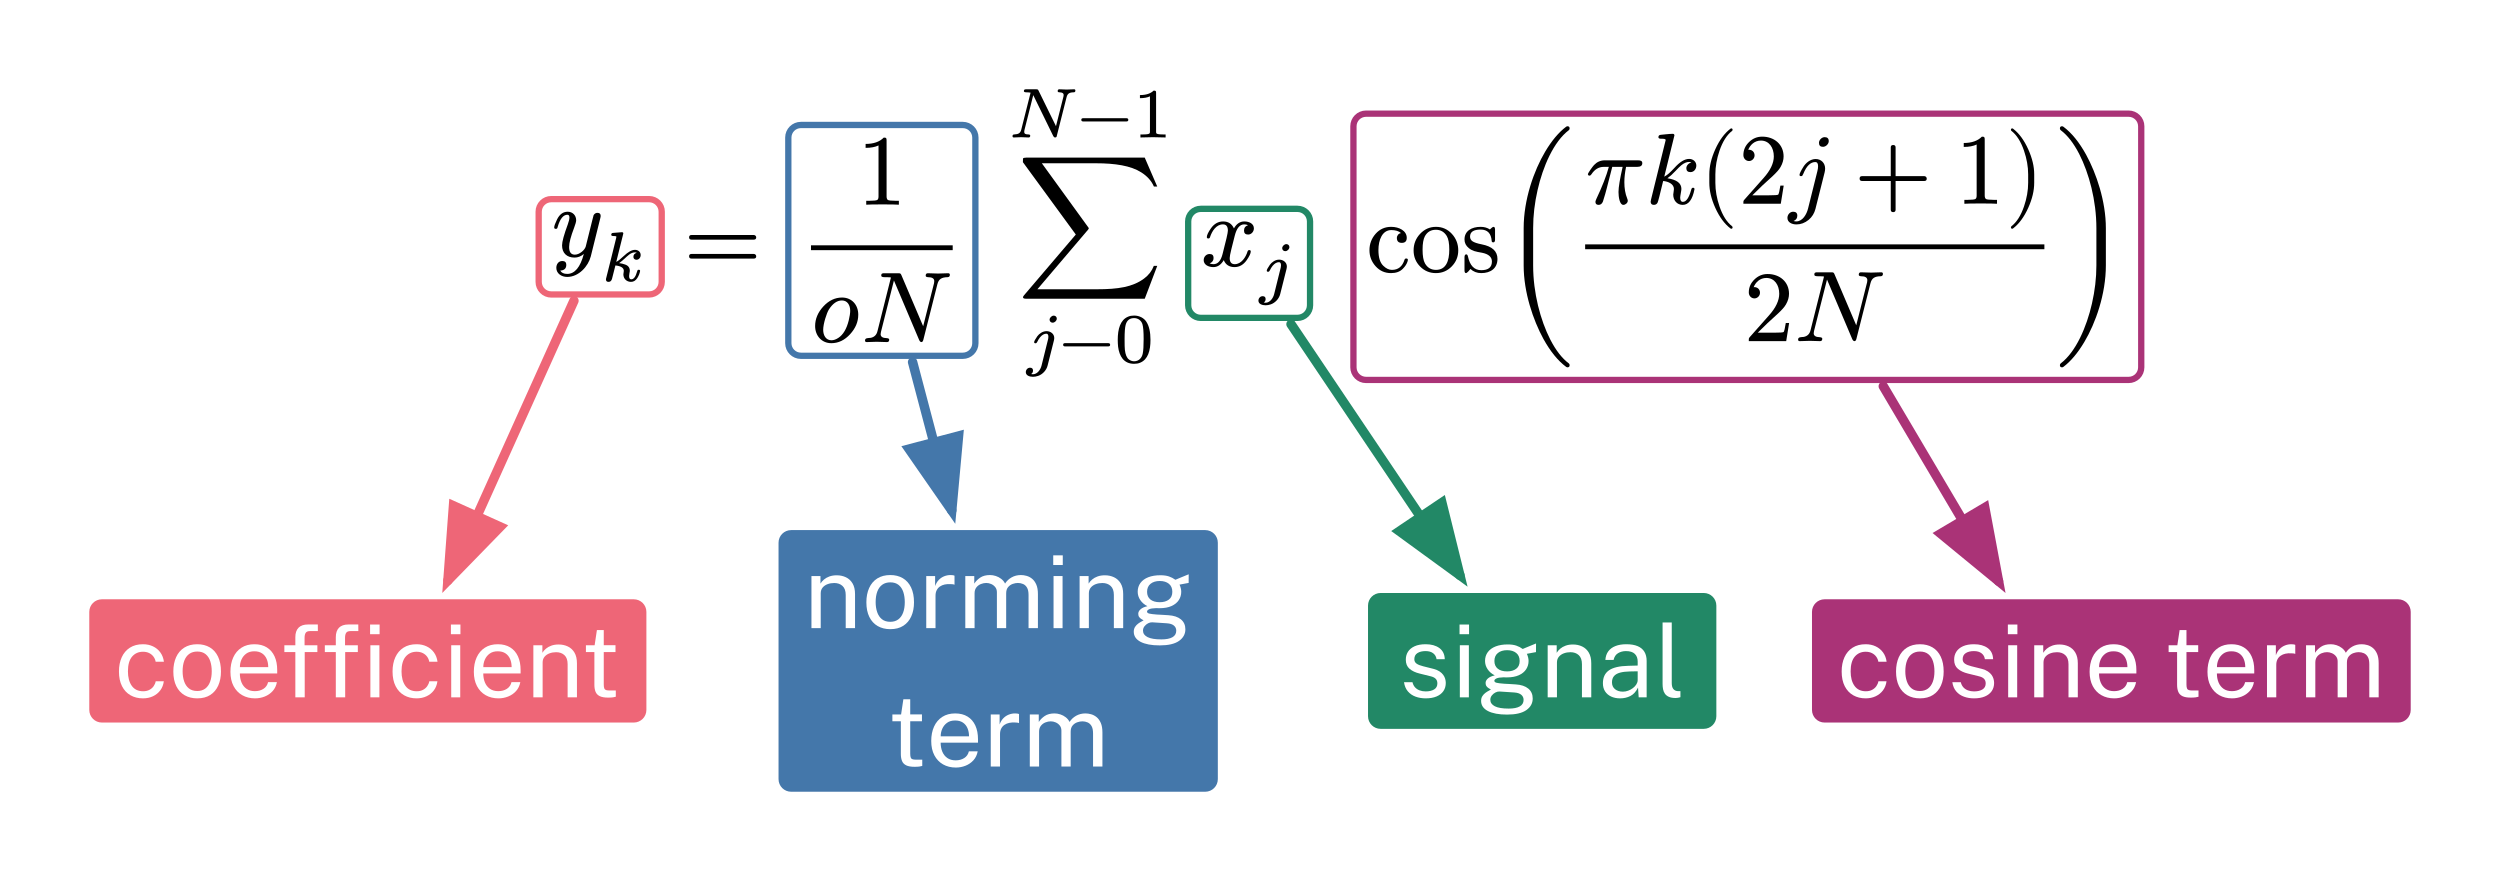<svg class="typst-doc" viewBox="0 0 396.869 139.86" width="396.869pt" height="139.86pt" xmlns="http://www.w3.org/2000/svg" xmlns:xlink="http://www.w3.org/1999/xlink" xmlns:h5="http://www.w3.org/1999/xhtml">
    <path class="typst-shape" fill="#ffffff" fill-rule="nonzero" d="M 0 0 L 0 139.86 L 396.869 139.86 L 396.869 0 Z "/>
    <g>
        <g transform="translate(14.173 14.173)">
            <g class="typst-group">
                <g>
                    <g transform="translate(0 0)">
                        <g class="typst-group">
                            <g>
                                <g transform="translate(56.937 33.574)">
                                    <path class="typst-shape" fill="none" stroke="#ee6677" stroke-width="1.5" stroke-linecap="round" stroke-linejoin="miter" stroke-miterlimit="4" d="M 20.002 0 C 20.002 0 0 44.388 0 44.388 "/>
                                </g>
                                <g transform="translate(56.036 65.003)">
                                    <path class="typst-shape" fill="#ee6677" fill-rule="nonzero" d="M 1.113 0 C 1.113 0 0 14.959 0 14.959 C 0 14.959 10.468 4.215 10.468 4.215 "/>
                                </g>
                                <g transform="translate(130.699 43.307)">
                                    <path class="typst-shape" fill="none" stroke="#4477aa" stroke-width="1.5" stroke-linecap="round" stroke-linejoin="miter" stroke-miterlimit="4" d="M 0 0 C 0 0 6.215 23.551 6.215 23.551 "/>
                                </g>
                                <g transform="translate(128.916 54.04)">
                                    <path class="typst-shape" fill="#4477aa" fill-rule="nonzero" d="M 0 2.618 C 0 2.618 8.557 14.938 8.557 14.938 C 8.557 14.938 9.921 0 9.921 0 "/>
                                </g>
                                <g transform="translate(190.774 37.29)">
                                    <path class="typst-shape" fill="none" stroke="#228866" stroke-width="1.5" stroke-linecap="round" stroke-linejoin="miter" stroke-miterlimit="4" d="M 0 0 C 0 0 26.802 39.852 26.802 39.852 "/>
                                </g>
                                <g transform="translate(206.677 64.403)">
                                    <path class="typst-shape" fill="#228866" fill-rule="nonzero" d="M 0 5.726 C 0 5.726 12.123 14.559 12.123 14.559 C 12.123 14.559 8.514 0 8.514 0 "/>
                                </g>
                                <g transform="translate(284.795 47.142)">
                                    <path class="typst-shape" fill="none" stroke="#aa3377" stroke-width="1.5" stroke-linecap="round" stroke-linejoin="miter" stroke-miterlimit="4" d="M 0 0 C 0 0 18.291 30.932 18.291 30.932 "/>
                                </g>
                                <g transform="translate(292.611 65.218)">
                                    <path class="typst-shape" fill="#aa3377" fill-rule="nonzero" d="M 0 5.223 C 0 5.223 11.59 14.744 11.59 14.744 C 11.59 14.744 8.832 0 8.832 0 "/>
                                </g>
                                <g transform="translate(71.341 17.438)">
                                    <path class="typst-shape" fill="none" stroke="#ee6677" stroke-width="1" stroke-linecap="butt" stroke-linejoin="miter" stroke-miterlimit="4" d="M 2 0 C 0.896 0 0 0.896 0 2 C 0 2 0 2 0 2 C 0 2 0 13.136 0 13.136 C 0 13.136 0 13.136 0 13.136 C 0 14.24 0.896 15.136 2 15.136 C 2 15.136 2 15.136 2 15.136 C 2 15.136 17.534 15.136 17.534 15.136 C 17.534 15.136 17.534 15.136 17.534 15.136 C 18.638 15.136 19.534 14.24 19.534 13.136 C 19.534 13.136 19.534 13.136 19.534 13.136 C 19.534 13.136 19.534 2 19.534 2 C 19.534 2 19.534 2 19.534 2 C 19.534 0.896 18.638 0 17.534 0 C 17.534 0 17.534 0 17.534 0 C 17.534 0 2 0 2 0 C 2 0 2 0 2 0 Z "/>
                                </g>
                                <g transform="translate(73.341 19.438)">
                                    <g class="typst-group">
                                        <g>
                                            <g transform="translate(0 0)">
                                                <g class="typst-group">
                                                    <g>
                                                        <g transform="translate(0 0)">
                                                            <g class="typst-group">
                                                                <g>
                                                                    <g transform="translate(0 7.072)">
                                                                        <g class="typst-text" transform="scale(1, -1)">
                                                                            <use xlink:href="#gC23758AC93CE4F3705F278B7085C1B16" x="0" fill="#000000" fill-rule="nonzero"/>
                                                                        </g>
                                                                    </g>
                                                                    <g transform="translate(7.84 11.024)">
                                                                        <g class="typst-text" transform="scale(1, -1)">
                                                                            <use xlink:href="#gBD613262CC9B5E138BAD58F82C675517" x="0" fill="#000000" fill-rule="nonzero"/>
                                                                        </g>
                                                                    </g>
                                                                </g>
                                                            </g>
                                                        </g>
                                                    </g>
                                                </g>
                                            </g>
                                        </g>
                                    </g>
                                </g>
                                <g transform="translate(94.323 23.134)">
                                    <g class="typst-group">
                                        <g>
                                            <g transform="translate(0 0)">
                                                <g class="typst-group">
                                                    <g>
                                                        <g transform="translate(0 0)">
                                                            <g class="typst-group">
                                                                <g>
                                                                    <g transform="translate(-0 5.872)">
                                                                        <g class="typst-text" transform="scale(1, -1)">
                                                                            <use xlink:href="#gD261B21B39B6D943A10AECC58DF3DDCF" x="0" fill="#000000" fill-rule="nonzero"/>
                                                                        </g>
                                                                    </g>
                                                                </g>
                                                            </g>
                                                        </g>
                                                    </g>
                                                </g>
                                            </g>
                                        </g>
                                    </g>
                                </g>
                                <g transform="translate(110.97 5.667)">
                                    <path class="typst-shape" fill="none" stroke="#4477aa" stroke-width="1" stroke-linecap="butt" stroke-linejoin="miter" stroke-miterlimit="4" d="M 2 0 C 0.896 0 0 0.896 0 2 C 0 2 0 2 0 2 C 0 2 0 34.64 0 34.64 C 0 34.64 0 34.64 0 34.64 C 0 35.744 0.896 36.64 2 36.64 C 2 36.64 2 36.64 2 36.64 C 2 36.64 27.696 36.64 27.696 36.64 C 27.696 36.64 27.696 36.64 27.696 36.64 C 28.8 36.64 29.696 35.744 29.696 34.64 C 29.696 34.64 29.696 34.64 29.696 34.64 C 29.696 34.64 29.696 2 29.696 2 C 29.696 2 29.696 2 29.696 2 C 29.696 0.896 28.8 0 27.696 0 C 27.696 0 27.696 0 27.696 0 C 27.696 0 2 0 2 0 C 2 0 2 0 2 0 Z "/>
                                </g>
                                <g transform="translate(112.97 7.667)">
                                    <g class="typst-group">
                                        <g>
                                            <g transform="translate(0 0)">
                                                <g class="typst-group">
                                                    <g>
                                                        <g transform="translate(0 0)">
                                                            <g class="typst-group">
                                                                <g>
                                                                    <g transform="translate(8.848 10.656)">
                                                                        <g class="typst-text" transform="scale(1, -1)">
                                                                            <use xlink:href="#gEAC5BA20D9AD9E47DDE4A30193E0B684" x="0" fill="#000000" fill-rule="nonzero"/>
                                                                        </g>
                                                                    </g>
                                                                    <g transform="translate(1.6 32.464)">
                                                                        <g class="typst-text" transform="scale(1, -1)">
                                                                            <use xlink:href="#g943D9C273A2B1B60E8CA187782EC4EE8" x="0" fill="#000000" fill-rule="nonzero"/>
                                                                        </g>
                                                                    </g>
                                                                    <g transform="translate(9.552 32.464)">
                                                                        <g class="typst-text" transform="scale(1, -1)">
                                                                            <use xlink:href="#g30574D8D4A5AB1865C5F134E5AB1ED3B" x="0" fill="#000000" fill-rule="nonzero"/>
                                                                        </g>
                                                                    </g>
                                                                    <g transform="translate(1.6 17.488)">
                                                                        <path class="typst-shape" fill="none" stroke="#000000" stroke-width="0.768" stroke-linecap="butt" stroke-linejoin="miter" stroke-miterlimit="4" d="M 0 0 L 22.496 0 "/>
                                                                    </g>
                                                                </g>
                                                            </g>
                                                        </g>
                                                    </g>
                                                </g>
                                            </g>
                                        </g>
                                    </g>
                                </g>
                                <g transform="translate(145.789 -0)">
                                    <g class="typst-group">
                                        <g>
                                            <g transform="translate(0 0)">
                                                <g class="typst-group">
                                                    <g>
                                                        <g transform="translate(0 0)">
                                                            <g class="typst-group">
                                                                <g>
                                                                    <g transform="translate(0 0)">
                                                                        <g class="typst-group">
                                                                            <g>
                                                                                <g transform="translate(1.524 26.05)">
                                                                                    <g class="typst-text" transform="scale(1, -1)">
                                                                                        <use xlink:href="#g709804FA918E0855E1F49B351EB903A0" x="0" fill="#000000" fill-rule="nonzero"/>
                                                                                    </g>
                                                                                </g>
                                                                                <g transform="translate(0 7.65)">
                                                                                    <g class="typst-text" transform="scale(1, -1)">
                                                                                        <use xlink:href="#g3F197A094932E7AF8DFA5C5E5FDE6A39" x="0" fill="#000000" fill-rule="nonzero"/>
                                                                                    </g>
                                                                                </g>
                                                                                <g transform="translate(11.066 7.65)">
                                                                                    <g class="typst-text" transform="scale(1, -1)">
                                                                                        <use xlink:href="#gD051573698EA519CDD334BDACFBBC17" x="0" fill="#000000" fill-rule="nonzero"/>
                                                                                    </g>
                                                                                </g>
                                                                                <g transform="translate(19.779 7.65)">
                                                                                    <g class="typst-text" transform="scale(1, -1)">
                                                                                        <use xlink:href="#g9321544E801050E1FBEFD6A6D5BD977A" x="0" fill="#000000" fill-rule="nonzero"/>
                                                                                    </g>
                                                                                </g>
                                                                                <g transform="translate(2.884 43.358)">
                                                                                    <g class="typst-text" transform="scale(1, -1)">
                                                                                        <use xlink:href="#gE5E2CB1FEFD999EA64ECDC8ECEEABC76" x="0" fill="#000000" fill-rule="nonzero"/>
                                                                                    </g>
                                                                                </g>
                                                                                <g transform="translate(8.182 43.358)">
                                                                                    <g class="typst-text" transform="scale(1, -1)">
                                                                                        <use xlink:href="#gD051573698EA519CDD334BDACFBBC17" x="0" fill="#000000" fill-rule="nonzero"/>
                                                                                    </g>
                                                                                </g>
                                                                                <g transform="translate(16.895 43.358)">
                                                                                    <g class="typst-text" transform="scale(1, -1)">
                                                                                        <use xlink:href="#gDB7CBE79F1F50CA02C2C8B6D09DB0E64" x="0" fill="#000000" fill-rule="nonzero"/>
                                                                                    </g>
                                                                                </g>
                                                                            </g>
                                                                        </g>
                                                                    </g>
                                                                </g>
                                                            </g>
                                                        </g>
                                                    </g>
                                                </g>
                                            </g>
                                        </g>
                                    </g>
                                </g>
                                <g transform="translate(174.447 18.981)">
                                    <path class="typst-shape" fill="none" stroke="#228866" stroke-width="1" stroke-linecap="butt" stroke-linejoin="miter" stroke-miterlimit="4" d="M 2 0 C 0.896 0 0 0.896 0 2 C 0 2 0 2 0 2 C 0 2 0 15.309 0 15.309 C 0 15.309 0 15.309 0 15.309 C 0 16.412 0.896 17.309 2 17.309 C 2 17.309 2 17.309 2 17.309 C 2 17.309 17.346 17.309 17.346 17.309 C 17.346 17.309 17.346 17.309 17.346 17.309 C 18.449 17.309 19.346 16.412 19.346 15.309 C 19.346 15.309 19.346 15.309 19.346 15.309 C 19.346 15.309 19.346 2 19.346 2 C 19.346 2 19.346 2 19.346 2 C 19.346 0.896 18.449 0 17.346 0 C 17.346 0 17.346 0 17.346 0 C 17.346 0 2 0 2 0 C 2 0 2 0 2 0 Z "/>
                                </g>
                                <g transform="translate(176.447 20.981)">
                                    <g class="typst-group">
                                        <g>
                                            <g transform="translate(0 0)">
                                                <g class="typst-group">
                                                    <g>
                                                        <g transform="translate(0 0)">
                                                            <g class="typst-group">
                                                                <g>
                                                                    <g transform="translate(0 7.072)">
                                                                        <g class="typst-text" transform="scale(1, -1)">
                                                                            <use xlink:href="#g474AD8271B6014024710253EC7A48B8B" x="0" fill="#000000" fill-rule="nonzero"/>
                                                                        </g>
                                                                    </g>
                                                                    <g transform="translate(9.152 11.024)">
                                                                        <g class="typst-text" transform="scale(1, -1)">
                                                                            <use xlink:href="#gE5E2CB1FEFD999EA64ECDC8ECEEABC76" x="0" fill="#000000" fill-rule="nonzero"/>
                                                                        </g>
                                                                    </g>
                                                                </g>
                                                            </g>
                                                        </g>
                                                    </g>
                                                </g>
                                            </g>
                                        </g>
                                    </g>
                                </g>
                                <g transform="translate(200.681 3.87)">
                                    <path class="typst-shape" fill="none" stroke="#aa3377" stroke-width="1" stroke-linecap="butt" stroke-linejoin="miter" stroke-miterlimit="4" d="M 2 0 C 0.896 0 0 0.896 0 2 C 0 2 0 2 0 2 C 0 2 0 40.272 0 40.272 C 0 40.272 0 40.272 0 40.272 C 0 41.376 0.896 42.272 2 42.272 C 2 42.272 2 42.272 2 42.272 C 2 42.272 123.063 42.272 123.063 42.272 C 123.063 42.272 123.063 42.272 123.063 42.272 C 124.167 42.272 125.063 41.376 125.063 40.272 C 125.063 40.272 125.063 40.272 125.063 40.272 C 125.063 40.272 125.063 2 125.063 2 C 125.063 2 125.063 2 125.063 2 C 125.063 0.896 124.167 0 123.063 0 C 123.063 0 123.063 0 123.063 0 C 123.063 0 2 0 2 0 C 2 0 2 0 2 0 Z "/>
                                </g>
                                <g transform="translate(202.681 5.87)">
                                    <g class="typst-group">
                                        <g>
                                            <g transform="translate(0 0)">
                                                <g class="typst-group">
                                                    <g>
                                                        <g transform="translate(0 0)">
                                                            <g class="typst-group">
                                                                <g>
                                                                    <g transform="translate(0 23.136)">
                                                                        <g class="typst-text" transform="scale(1, -1)">
                                                                            <use xlink:href="#g4A539B7A4E39B1C2E7337DB6C44A5120" x="0" fill="#000000" fill-rule="nonzero"/>
                                                                            <use xlink:href="#g4E12D32EDB17CDD2F9092C047619D7B6" x="7.104" fill="#000000" fill-rule="nonzero"/>
                                                                            <use xlink:href="#gB03FCA91F04161E09D8DEC32BF1E378B" x="15.104" fill="#000000" fill-rule="nonzero"/>
                                                                        </g>
                                                                    </g>
                                                                    <g transform="translate(21.408 23.136)">
                                                                        <g class="typst-text" transform="scale(1, -1)">
                                                                            <use xlink:href="#gD27ABE6CD70B6245354D22772D99322A" x="0" fill="#000000" fill-rule="nonzero"/>
                                                                        </g>
                                                                    </g>
                                                                    <g transform="translate(33.184 0.336)">
                                                                        <g class="typst-group">
                                                                            <g>
                                                                                <g transform="translate(1.6 11.968)">
                                                                                    <g class="typst-text" transform="scale(1, -1)">
                                                                                        <use xlink:href="#g212331F9B3BFEB2BA8E423F442873799" x="0" fill="#000000" fill-rule="nonzero"/>
                                                                                    </g>
                                                                                </g>
                                                                                <g transform="translate(11.12 11.968)">
                                                                                    <g class="typst-text" transform="scale(1, -1)">
                                                                                        <use xlink:href="#gDDA1D0DAD1FFC2379BB88526B98DE404" x="0" fill="#000000" fill-rule="nonzero"/>
                                                                                    </g>
                                                                                </g>
                                                                                <g transform="translate(19.696 11.968)">
                                                                                    <g class="typst-text" transform="scale(1, -1)">
                                                                                        <use xlink:href="#g115D67A9064F10E694400D3FD4A53F70" x="0" fill="#000000" fill-rule="nonzero"/>
                                                                                    </g>
                                                                                </g>
                                                                                <g transform="translate(25.92 11.968)">
                                                                                    <g class="typst-text" transform="scale(1, -1)">
                                                                                        <use xlink:href="#gAFB317DBEE5BB4040A0C207313ACF6A1" x="0" fill="#000000" fill-rule="nonzero"/>
                                                                                    </g>
                                                                                </g>
                                                                                <g transform="translate(33.92 11.968)">
                                                                                    <g class="typst-text" transform="scale(1, -1)">
                                                                                        <use xlink:href="#g2E59D9B1F9B674E8BE61DCD9567410B3" x="0" fill="#000000" fill-rule="nonzero"/>
                                                                                    </g>
                                                                                </g>
                                                                                <g transform="translate(44.276 11.968)">
                                                                                    <g class="typst-text" transform="scale(1, -1)">
                                                                                        <use xlink:href="#g398A6F7C65D98459ED270C4826D93881" x="0" fill="#000000" fill-rule="nonzero"/>
                                                                                    </g>
                                                                                </g>
                                                                                <g transform="translate(60.279 11.968)">
                                                                                    <g class="typst-text" transform="scale(1, -1)">
                                                                                        <use xlink:href="#gEAC5BA20D9AD9E47DDE4A30193E0B684" x="0" fill="#000000" fill-rule="nonzero"/>
                                                                                    </g>
                                                                                </g>
                                                                                <g transform="translate(68.279 11.968)">
                                                                                    <g class="typst-text" transform="scale(1, -1)">
                                                                                        <use xlink:href="#g40698261CD7F4302E221F73B62ED30F" x="0" fill="#000000" fill-rule="nonzero"/>
                                                                                    </g>
                                                                                </g>
                                                                                <g transform="translate(26.78 33.776)">
                                                                                    <g class="typst-text" transform="scale(1, -1)">
                                                                                        <use xlink:href="#gAFB317DBEE5BB4040A0C207313ACF6A1" x="0" fill="#000000" fill-rule="nonzero"/>
                                                                                    </g>
                                                                                </g>
                                                                                <g transform="translate(34.78 33.776)">
                                                                                    <g class="typst-text" transform="scale(1, -1)">
                                                                                        <use xlink:href="#g30574D8D4A5AB1865C5F134E5AB1ED3B" x="0" fill="#000000" fill-rule="nonzero"/>
                                                                                    </g>
                                                                                </g>
                                                                                <g transform="translate(1.6 18.8)">
                                                                                    <path class="typst-shape" fill="none" stroke="#000000" stroke-width="0.768" stroke-linecap="butt" stroke-linejoin="miter" stroke-miterlimit="4" d="M 0 0 L 72.903 0 "/>
                                                                                </g>
                                                                            </g>
                                                                        </g>
                                                                    </g>
                                                                    <g transform="translate(109.287 23.136)">
                                                                        <g class="typst-text" transform="scale(1, -1)">
                                                                            <use xlink:href="#g421B1911D645F76D3522D4A1D59D1009" x="0" fill="#000000" fill-rule="nonzero"/>
                                                                        </g>
                                                                    </g>
                                                                </g>
                                                            </g>
                                                        </g>
                                                    </g>
                                                </g>
                                            </g>
                                        </g>
                                    </g>
                                </g>
                                <g transform="translate(0 80.962)">
                                    <path class="typst-shape" fill="#ee6677" fill-rule="nonzero" d="M 2 0 C 0.896 0 0 0.896 0 2 C 0 2 0 2 0 2 C 0 2 0 17.568 0 17.568 C 0 17.568 0 17.568 0 17.568 C 0 18.672 0.896 19.568 2 19.568 C 2 19.568 2 19.568 2 19.568 C 2 19.568 86.44 19.568 86.44 19.568 C 86.44 19.568 86.44 19.568 86.44 19.568 C 87.544 19.568 88.44 18.672 88.44 17.568 C 88.44 17.568 88.44 17.568 88.44 17.568 C 88.44 17.568 88.44 2 88.44 2 C 88.44 2 88.44 2 88.44 2 C 88.44 0.896 87.544 0 86.44 0 C 86.44 0 86.44 0 86.44 0 C 86.44 0 2 0 2 0 C 2 0 2 0 2 0 Z "/>
                                </g>
                                <g transform="translate(4 84.962)">
                                    <g class="typst-group">
                                        <g>
                                            <g transform="translate(0 0)">
                                                <g class="typst-group">
                                                    <g>
                                                        <g transform="translate(0 0)">
                                                            <g class="typst-group">
                                                                <g>
                                                                    <g transform="translate(0 11.568)">
                                                                        <g class="typst-text" transform="scale(1, -1)">
                                                                            <use xlink:href="#gBD3EACF281505502BC14730BB399F825" x="0" fill="#ffffff" fill-rule="nonzero"/>
                                                                            <use xlink:href="#gEFF284F69030805614280E2933248ECA" x="8.632" fill="#ffffff" fill-rule="nonzero"/>
                                                                            <use xlink:href="#gD32B3536DD74C3795EB1D2A29C94AB96" x="17.624" fill="#ffffff" fill-rule="nonzero"/>
                                                                            <use xlink:href="#g85184D59846FDA092A5BD6B5A69E44B7" x="26.312" fill="#ffffff" fill-rule="nonzero"/>
                                                                            <use xlink:href="#g57570540ABC3E1770EE304D402393479" x="32.736" fill="#ffffff" fill-rule="nonzero"/>
                                                                            <use xlink:href="#gBD3EACF281505502BC14730BB399F825" x="43.432" fill="#ffffff" fill-rule="nonzero"/>
                                                                            <use xlink:href="#g29C799AB8EE4298D56F5645CAF8D9807" x="52.064" fill="#ffffff" fill-rule="nonzero"/>
                                                                            <use xlink:href="#gD32B3536DD74C3795EB1D2A29C94AB96" x="56.264" fill="#ffffff" fill-rule="nonzero"/>
                                                                            <use xlink:href="#g2561D2F4896470A3D3372F7453D2CCD0" x="65.272" fill="#ffffff" fill-rule="nonzero"/>
                                                                            <use xlink:href="#gEEAF9AF17C92BD990CEFD5408CA2D9A0" x="74" fill="#ffffff" fill-rule="nonzero"/>
                                                                        </g>
                                                                    </g>
                                                                </g>
                                                            </g>
                                                        </g>
                                                    </g>
                                                </g>
                                            </g>
                                        </g>
                                    </g>
                                </g>
                                <g transform="translate(109.418 69.978)">
                                    <path class="typst-shape" fill="#4477aa" fill-rule="nonzero" d="M 2 0 C 0.896 0 0 0.896 0 2 C 0 2 0 2 0 2 C 0 2 0 39.536 0 39.536 C 0 39.536 0 39.536 0 39.536 C 0 40.64 0.896 41.536 2 41.536 C 2 41.536 2 41.536 2 41.536 C 2 41.536 67.736 41.536 67.736 41.536 C 67.736 41.536 67.736 41.536 67.736 41.536 C 68.84 41.536 69.736 40.64 69.736 39.536 C 69.736 39.536 69.736 39.536 69.736 39.536 C 69.736 39.536 69.736 2 69.736 2 C 69.736 2 69.736 2 69.736 2 C 69.736 0.896 68.84 0 67.736 0 C 67.736 0 67.736 0 67.736 0 C 67.736 0 2 0 2 0 C 2 0 2 0 2 0 Z "/>
                                </g>
                                <g transform="translate(113.418 73.978)">
                                    <g class="typst-group">
                                        <g>
                                            <g transform="translate(0 0)">
                                                <g class="typst-group">
                                                    <g>
                                                        <g transform="translate(0 0)">
                                                            <g class="typst-group">
                                                                <g>
                                                                    <g transform="translate(0 11.568)">
                                                                        <g class="typst-text" transform="scale(1, -1)">
                                                                            <use xlink:href="#g2561D2F4896470A3D3372F7453D2CCD0" x="0" fill="#ffffff" fill-rule="nonzero"/>
                                                                            <use xlink:href="#gEFF284F69030805614280E2933248ECA" x="9.232" fill="#ffffff" fill-rule="nonzero"/>
                                                                            <use xlink:href="#g45749F146B0A3EF03F855B0FAB6B1BF0" x="18.224" fill="#ffffff" fill-rule="nonzero"/>
                                                                            <use xlink:href="#gB959EFD253287D9AB52912512487E08F" x="24.424" fill="#ffffff" fill-rule="nonzero"/>
                                                                            <use xlink:href="#g29C799AB8EE4298D56F5645CAF8D9807" x="38.264" fill="#ffffff" fill-rule="nonzero"/>
                                                                            <use xlink:href="#g2561D2F4896470A3D3372F7453D2CCD0" x="42.568" fill="#ffffff" fill-rule="nonzero"/>
                                                                            <use xlink:href="#gF0FFA2D6CEB4036EEB1138BC1057A50D" x="51.8" fill="#ffffff" fill-rule="nonzero"/>
                                                                        </g>
                                                                    </g>
                                                                    <g transform="translate(13.232 33.536)">
                                                                        <g class="typst-text" transform="scale(1, -1)">
                                                                            <use xlink:href="#gEEAF9AF17C92BD990CEFD5408CA2D9A0" x="0" fill="#ffffff" fill-rule="nonzero"/>
                                                                            <use xlink:href="#gD32B3536DD74C3795EB1D2A29C94AB96" x="6.224" fill="#ffffff" fill-rule="nonzero"/>
                                                                            <use xlink:href="#g45749F146B0A3EF03F855B0FAB6B1BF0" x="15.232" fill="#ffffff" fill-rule="nonzero"/>
                                                                            <use xlink:href="#gB959EFD253287D9AB52912512487E08F" x="21.432" fill="#ffffff" fill-rule="nonzero"/>
                                                                        </g>
                                                                    </g>
                                                                </g>
                                                            </g>
                                                        </g>
                                                    </g>
                                                </g>
                                            </g>
                                        </g>
                                    </g>
                                </g>
                                <g transform="translate(202.997 79.962)">
                                    <path class="typst-shape" fill="#228866" fill-rule="nonzero" d="M 2 0 C 0.896 0 0 0.896 0 2 C 0 2 0 2 0 2 C 0 2 0 19.568 0 19.568 C 0 19.568 0 19.568 0 19.568 C 0 20.672 0.896 21.568 2 21.568 C 2 21.568 2 21.568 2 21.568 C 2 21.568 53.296 21.568 53.296 21.568 C 53.296 21.568 53.296 21.568 53.296 21.568 C 54.4 21.568 55.296 20.672 55.296 19.568 C 55.296 19.568 55.296 19.568 55.296 19.568 C 55.296 19.568 55.296 2 55.296 2 C 55.296 2 55.296 2 55.296 2 C 55.296 0.896 54.4 0 53.296 0 C 53.296 0 53.296 0 53.296 0 C 53.296 0 2 0 2 0 C 2 0 2 0 2 0 Z "/>
                                </g>
                                <g transform="translate(207.997 84.962)">
                                    <g class="typst-group">
                                        <g>
                                            <g transform="translate(0 0)">
                                                <g class="typst-group">
                                                    <g>
                                                        <g transform="translate(0 0)">
                                                            <g class="typst-group">
                                                                <g>
                                                                    <g transform="translate(0 11.568)">
                                                                        <g class="typst-text" transform="scale(1, -1)">
                                                                            <use xlink:href="#g13C63F01AA40C0D4F1E31E52DAA02446" x="0" fill="#ffffff" fill-rule="nonzero"/>
                                                                            <use xlink:href="#g29C799AB8EE4298D56F5645CAF8D9807" x="8.184" fill="#ffffff" fill-rule="nonzero"/>
                                                                            <use xlink:href="#gF0FFA2D6CEB4036EEB1138BC1057A50D" x="12.36" fill="#ffffff" fill-rule="nonzero"/>
                                                                            <use xlink:href="#g2561D2F4896470A3D3372F7453D2CCD0" x="22.296" fill="#ffffff" fill-rule="nonzero"/>
                                                                            <use xlink:href="#g1500836613BE0095DFC720A61D766D51" x="31.504" fill="#ffffff" fill-rule="nonzero"/>
                                                                            <use xlink:href="#g22103B2DA50C061AE6F1A980F82EB000" x="40.536" fill="#ffffff" fill-rule="nonzero"/>
                                                                        </g>
                                                                    </g>
                                                                </g>
                                                            </g>
                                                        </g>
                                                    </g>
                                                </g>
                                            </g>
                                        </g>
                                    </g>
                                </g>
                                <g transform="translate(273.475 80.962)">
                                    <path class="typst-shape" fill="#aa3377" fill-rule="nonzero" d="M 2 0 C 0.896 0 0 0.896 0 2 C 0 2 0 2 0 2 C 0 2 0 17.568 0 17.568 C 0 17.568 0 17.568 0 17.568 C 0 18.672 0.896 19.568 2 19.568 C 2 19.568 2 19.568 2 19.568 C 2 19.568 93.048 19.568 93.048 19.568 C 93.048 19.568 93.048 19.568 93.048 19.568 C 94.152 19.568 95.048 18.672 95.048 17.568 C 95.048 17.568 95.048 17.568 95.048 17.568 C 95.048 17.568 95.048 2 95.048 2 C 95.048 2 95.048 2 95.048 2 C 95.048 0.896 94.152 0 93.048 0 C 93.048 0 93.048 0 93.048 0 C 93.048 0 2 0 2 0 C 2 0 2 0 2 0 Z "/>
                                </g>
                                <g transform="translate(277.475 84.962)">
                                    <g class="typst-group">
                                        <g>
                                            <g transform="translate(0 0)">
                                                <g class="typst-group">
                                                    <g>
                                                        <g transform="translate(0 0)">
                                                            <g class="typst-group">
                                                                <g>
                                                                    <g transform="translate(0 11.568)">
                                                                        <g class="typst-text" transform="scale(1, -1)">
                                                                            <use xlink:href="#gBD3EACF281505502BC14730BB399F825" x="0" fill="#ffffff" fill-rule="nonzero"/>
                                                                            <use xlink:href="#gEFF284F69030805614280E2933248ECA" x="8.632" fill="#ffffff" fill-rule="nonzero"/>
                                                                            <use xlink:href="#g13C63F01AA40C0D4F1E31E52DAA02446" x="17.568" fill="#ffffff" fill-rule="nonzero"/>
                                                                            <use xlink:href="#g29C799AB8EE4298D56F5645CAF8D9807" x="25.752" fill="#ffffff" fill-rule="nonzero"/>
                                                                            <use xlink:href="#g2561D2F4896470A3D3372F7453D2CCD0" x="30.056" fill="#ffffff" fill-rule="nonzero"/>
                                                                            <use xlink:href="#gD32B3536DD74C3795EB1D2A29C94AB96" x="39.288" fill="#ffffff" fill-rule="nonzero"/>
                                                                            <use xlink:href="#gEEAF9AF17C92BD990CEFD5408CA2D9A0" x="51.776" fill="#ffffff" fill-rule="nonzero"/>
                                                                            <use xlink:href="#gD32B3536DD74C3795EB1D2A29C94AB96" x="58" fill="#ffffff" fill-rule="nonzero"/>
                                                                            <use xlink:href="#g45749F146B0A3EF03F855B0FAB6B1BF0" x="67.008" fill="#ffffff" fill-rule="nonzero"/>
                                                                            <use xlink:href="#gB959EFD253287D9AB52912512487E08F" x="73.208" fill="#ffffff" fill-rule="nonzero"/>
                                                                        </g>
                                                                    </g>
                                                                </g>
                                                            </g>
                                                        </g>
                                                    </g>
                                                </g>
                                            </g>
                                        </g>
                                    </g>
                                </g>
                            </g>
                        </g>
                    </g>
                </g>
            </g>
        </g>
    </g>
    <defs id="glyph">
        <symbol id="gC23758AC93CE4F3705F278B7085C1B16" overflow="visible">
            <path d="M 2.608 7.072 C 1.888 7.072 1.328 6.672 0.928 5.872 C 0.624 5.248 0.464 4.816 0.464 4.576 C 0.464 4.432 0.544 4.352 0.72 4.352 C 0.944 4.352 0.96 4.448 1.024 4.688 C 1.392 5.952 1.904 6.592 2.56 6.592 C 2.768 6.592 2.88 6.448 2.88 6.16 C 2.88 5.904 2.8 5.536 2.624 5.072 C 2.016 3.424 1.712 2.32 1.712 1.728 C 1.712 0.512 2.464 -0.208 3.696 -0.208 C 4.224 -0.208 4.72 -0.016 5.168 0.368 C 4.608 -1.744 3.728 -2.8 2.528 -2.8 C 1.984 -2.8 1.616 -2.624 1.424 -2.272 C 2.064 -2.24 2.384 -1.936 2.384 -1.36 C 2.384 -0.96 2.176 -0.752 1.744 -0.752 C 1.152 -0.752 0.8 -1.248 0.8 -1.84 C 0.8 -2.72 1.6 -3.28 2.528 -3.28 C 4.368 -3.28 5.872 -1.584 6.272 -0.016 L 7.776 6.032 C 7.824 6.208 7.84 6.336 7.84 6.416 C 7.84 6.736 7.664 6.896 7.328 6.896 C 7.072 6.896 6.864 6.768 6.72 6.528 C 6.624 6.192 6.544 5.904 6.496 5.664 L 5.472 1.552 C 5.312 0.976 4.464 0.256 3.744 0.256 C 3.136 0.256 2.832 0.656 2.832 1.472 C 2.832 2.144 3.104 3.168 3.632 4.544 C 3.84 5.104 3.952 5.488 3.952 5.712 C 3.952 6.496 3.392 7.072 2.608 7.072 Z "/>
        </symbol>
        <symbol id="gBD613262CC9B5E138BAD58F82C675517" overflow="visible">
            <path d="M 6.35 4.155 C 6.35 4.648 5.947 4.973 5.454 4.973 C 4.95 4.973 4.357 4.648 3.662 3.987 C 3.158 3.506 2.755 3.192 2.475 3.058 L 3.55 7.381 C 3.562 7.403 3.573 7.47 3.595 7.571 C 3.595 7.706 3.517 7.773 3.371 7.773 L 1.96 7.661 C 1.77 7.65 1.68 7.549 1.68 7.358 C 1.68 7.235 1.792 7.168 2.005 7.168 C 2.195 7.168 2.498 7.168 2.498 7.045 C 2.498 7 2.486 6.922 2.453 6.81 C 1.915 4.67 1.4 2.509 0.851 0.381 C 0.84 0.336 0.84 0.302 0.84 0.291 C 0.84 0.022 0.974 -0.112 1.254 -0.112 C 1.534 -0.112 1.714 0.056 1.803 0.381 C 1.982 1.064 2.24 2.083 2.341 2.498 C 3.226 2.397 3.674 2.117 3.674 1.635 C 3.674 1.534 3.606 1.176 3.606 1.075 C 3.606 0.381 4.133 -0.112 4.816 -0.112 C 5.219 -0.112 5.555 0.09 5.813 0.493 C 6.048 0.862 6.194 1.232 6.261 1.624 C 6.261 1.747 6.182 1.814 6.037 1.814 C 5.97 1.814 5.925 1.803 5.891 1.781 C 5.835 1.68 5.79 1.59 5.779 1.512 C 5.555 0.694 5.242 0.291 4.85 0.291 C 4.626 0.291 4.514 0.47 4.514 0.818 C 4.514 0.952 4.536 1.109 4.57 1.299 C 4.603 1.422 4.626 1.534 4.626 1.658 C 4.626 2.139 4.379 2.475 3.875 2.643 C 3.562 2.755 3.248 2.834 2.934 2.867 C 3.147 3.013 3.416 3.237 3.741 3.528 C 4.267 3.998 4.76 4.57 5.443 4.57 C 5.566 4.57 5.656 4.547 5.723 4.502 C 5.376 4.413 5.197 4.2 5.197 3.853 C 5.197 3.584 5.41 3.394 5.678 3.394 C 6.082 3.394 6.35 3.752 6.35 4.155 Z "/>
        </symbol>
        <symbol id="gD261B21B39B6D943A10AECC58DF3DDCF" overflow="visible">
            <path d="M 11.168 5.872 L 1.28 5.872 C 1.024 5.872 0.896 5.744 0.896 5.504 C 0.896 5.264 1.024 5.136 1.28 5.136 L 11.168 5.136 C 11.424 5.136 11.552 5.264 11.552 5.504 C 11.552 5.696 11.376 5.872 11.168 5.872 Z M 11.168 2.864 L 1.28 2.864 C 1.024 2.864 0.896 2.736 0.896 2.496 C 0.896 2.256 1.024 2.128 1.28 2.128 L 11.168 2.128 C 11.424 2.128 11.552 2.256 11.552 2.496 C 11.552 2.704 11.376 2.864 11.168 2.864 Z "/>
        </symbol>
        <symbol id="gEAC5BA20D9AD9E47DDE4A30193E0B684" overflow="visible">
            <path d="M 4.304 10.656 C 3.648 9.984 2.688 9.648 1.424 9.648 L 1.424 9.024 C 2.256 9.024 2.944 9.152 3.472 9.408 L 3.472 1.312 C 3.472 1.024 3.408 0.832 3.264 0.752 C 3.12 0.672 2.72 0.624 2.08 0.624 L 1.52 0.624 L 1.52 0 C 1.92 0.032 2.784 0.048 4.112 0.048 C 5.44 0.048 6.304 0.032 6.704 0 L 6.704 0.624 L 6.144 0.624 C 5.488 0.624 5.088 0.672 4.96 0.752 C 4.832 0.832 4.752 1.024 4.752 1.312 L 4.752 10.176 C 4.752 10.56 4.72 10.656 4.304 10.656 Z "/>
        </symbol>
        <symbol id="g943D9C273A2B1B60E8CA187782EC4EE8" overflow="visible">
            <path d="M 4.928 7.072 C 3.824 7.072 2.816 6.592 1.952 5.648 C 1.088 4.704 0.656 3.664 0.656 2.544 C 0.656 1.008 1.696 -0.176 3.232 -0.176 C 4.352 -0.176 5.344 0.304 6.208 1.248 C 7.072 2.192 7.504 3.216 7.504 4.352 C 7.504 5.904 6.48 7.072 4.928 7.072 Z M 6.224 4.96 C 6.224 4.592 6.144 4.08 5.984 3.408 C 5.648 2.08 5.104 1.168 4.352 0.672 C 3.968 0.416 3.6 0.288 3.248 0.288 C 2.384 0.288 1.936 1.04 1.936 1.952 C 1.936 2.88 2.48 4.608 2.848 5.184 C 3.456 6.128 4.144 6.608 4.912 6.608 C 5.776 6.608 6.224 5.872 6.224 4.96 Z "/>
        </symbol>
        <symbol id="g30574D8D4A5AB1865C5F134E5AB1ED3B" overflow="visible">
            <path d="M 13.824 10.928 C 13.52 10.928 12.528 10.88 12.224 10.88 C 11.92 10.88 10.912 10.928 10.608 10.928 C 10.368 10.928 10.256 10.8 10.256 10.544 C 10.256 10.4 10.368 10.32 10.608 10.304 C 11.28 10.304 11.616 10.096 11.616 9.68 C 11.616 9.584 11.6 9.472 11.584 9.36 L 9.856 2.512 L 6.416 10.592 C 6.288 10.896 6.256 10.928 5.856 10.928 L 3.728 10.928 C 3.344 10.928 3.2 10.896 3.2 10.544 C 3.2 10.384 3.376 10.304 3.712 10.304 C 4.384 10.304 4.72 10.288 4.736 10.24 L 2.608 1.76 C 2.464 1.136 2.096 0.784 1.52 0.672 C 1.104 0.624 0.624 0.688 0.624 0.24 C 0.624 0.08 0.72 0 0.896 0 C 1.184 0 2.176 0.048 2.48 0.048 C 2.784 0.048 3.808 0 4.112 0 C 4.352 0 4.464 0.128 4.464 0.384 C 4.464 0.528 4.336 0.608 4.08 0.624 C 3.424 0.64 3.104 0.848 3.104 1.248 C 3.104 1.328 3.12 1.44 3.152 1.6 L 5.216 9.776 L 9.216 0.336 C 9.312 0.112 9.44 0 9.584 0 C 9.728 0 9.824 0.128 9.888 0.384 L 12.112 9.184 C 12.32 10 12.768 10.288 13.76 10.304 C 13.984 10.32 14.096 10.448 14.096 10.704 C 14.048 10.848 14.032 10.928 13.824 10.928 Z "/>
        </symbol>
        <symbol id="g709804FA918E0855E1F49B351EB903A0" overflow="visible">
            <path d="M 20.24 -7.2 L 22.224 -1.984 L 21.68 -1.984 C 21.376 -2.784 20.864 -3.456 20.128 -4 C 18.32 -5.344 16 -5.696 12.656 -5.696 L 3.2 -5.696 L 11.2 3.712 C 11.312 3.824 11.36 3.936 11.36 4.016 L 3.904 14.304 L 12.496 14.304 C 15.52 14.304 18.032 13.92 19.68 12.864 C 20.64 12.256 21.312 11.504 21.696 10.608 L 22.224 10.608 L 20.24 15.2 L 1.408 15.2 C 1.12 15.2 0.96 15.152 0.912 15.056 C 0.896 15.008 0.896 14.816 0.896 14.48 L 9.296 2.992 L 1.088 -6.64 C 0.976 -6.768 0.912 -6.88 0.912 -6.96 C 0.912 -7.12 1.072 -7.2 1.408 -7.2 Z "/>
        </symbol>
        <symbol id="g3F197A094932E7AF8DFA5C5E5FDE6A39" overflow="visible">
            <path d="M 8.21 7.65 C 8.03 7.65 7.941 7.549 7.941 7.358 C 7.941 7.235 8.042 7.168 8.232 7.168 C 8.669 7.157 8.893 7.022 8.893 6.754 C 8.893 6.698 8.882 6.619 8.859 6.496 L 7.672 1.792 L 4.906 7.437 C 4.816 7.627 4.76 7.65 4.491 7.65 L 2.968 7.65 C 2.71 7.65 2.576 7.616 2.576 7.358 C 2.576 7.235 2.71 7.168 2.979 7.168 C 3.248 7.168 3.461 7.146 3.64 7.112 L 2.162 1.243 C 2.016 0.683 1.725 0.515 1.053 0.482 C 0.862 0.482 0.773 0.392 0.773 0.213 C 0.773 0.067 0.84 0 0.986 0 C 1.198 0 1.926 0.045 2.139 0.045 C 2.363 0.045 3.091 0 3.315 0 C 3.494 0 3.584 0.09 3.584 0.28 C 3.584 0.414 3.483 0.482 3.282 0.482 C 2.845 0.493 2.632 0.56 2.632 0.907 C 2.632 0.963 2.643 1.053 2.666 1.176 L 4.066 6.72 L 7.246 0.213 C 7.325 0.067 7.414 0 7.538 0 C 7.683 0 7.806 0.09 7.806 0.269 L 9.352 6.384 C 9.498 6.955 9.778 7.157 10.483 7.168 C 10.662 7.168 10.752 7.258 10.752 7.448 C 10.752 7.582 10.685 7.65 10.539 7.65 C 10.326 7.65 9.598 7.605 9.386 7.605 C 9.162 7.605 8.434 7.65 8.21 7.65 Z "/>
        </symbol>
        <symbol id="gD051573698EA519CDD334BDACFBBC17" overflow="visible">
            <path d="M 7.795 3.058 L 0.918 3.058 C 0.694 3.058 0.627 2.946 0.627 2.8 C 0.627 2.654 0.694 2.542 0.918 2.542 L 7.795 2.542 C 8.019 2.542 8.086 2.654 8.086 2.8 C 8.086 2.934 8.019 3.058 7.795 3.058 Z "/>
        </symbol>
        <symbol id="g9321544E801050E1FBEFD6A6D5BD977A" overflow="visible">
            <path d="M 3.394 7.437 C 2.912 6.966 2.195 6.731 1.221 6.731 L 1.221 6.238 C 1.882 6.238 2.408 6.339 2.811 6.53 L 2.811 0.952 C 2.811 0.806 2.8 0.717 2.766 0.672 C 2.71 0.549 2.374 0.482 1.758 0.482 L 1.299 0.482 L 1.299 0 C 1.299 0 3.293 0.045 3.293 0.045 C 3.293 0.045 5.298 0 5.298 0 L 5.298 0.482 L 4.838 0.482 C 4.222 0.482 3.886 0.549 3.819 0.672 C 3.797 0.717 3.786 0.806 3.786 0.952 L 3.786 7.078 C 3.786 7.381 3.741 7.437 3.394 7.437 Z "/>
        </symbol>
        <symbol id="gE5E2CB1FEFD999EA64ECDC8ECEEABC76" overflow="visible">
            <path d="M 4.917 6.955 C 4.917 7.224 4.704 7.426 4.435 7.426 C 4.11 7.426 3.774 7.101 3.774 6.776 C 3.774 6.507 3.987 6.306 4.256 6.306 C 4.592 6.306 4.917 6.619 4.917 6.955 Z M 3.293 4.962 C 2.666 4.962 2.117 4.547 1.826 4.155 C 1.49 3.674 1.322 3.36 1.322 3.214 C 1.322 3.091 1.4 3.035 1.546 3.035 C 1.658 3.035 1.747 3.114 1.814 3.259 C 1.938 3.528 2.083 3.763 2.251 3.976 C 2.576 4.368 2.912 4.558 3.259 4.558 C 3.472 4.558 3.584 4.39 3.584 4.066 C 3.584 3.931 3.573 3.819 3.55 3.741 L 2.498 -0.504 C 2.341 -1.142 1.837 -1.882 1.12 -1.882 C 1.019 -1.882 0.93 -1.87 0.84 -1.848 C 1.042 -1.725 1.142 -1.534 1.142 -1.299 C 1.142 -0.997 0.986 -0.84 0.672 -0.84 C 0.291 -0.84 0 -1.165 0 -1.546 C 0 -2.061 0.56 -2.285 1.131 -2.285 C 1.389 -2.285 1.669 -2.24 1.96 -2.139 C 2.654 -1.904 3.282 -1.243 3.461 -0.493 L 4.458 3.472 C 4.491 3.618 4.514 3.752 4.514 3.875 C 4.514 4.525 3.942 4.962 3.293 4.962 Z "/>
        </symbol>
        <symbol id="gDB7CBE79F1F50CA02C2C8B6D09DB0E64" overflow="visible">
            <path d="M 5.779 3.573 C 5.779 4.838 5.555 5.802 5.118 6.462 C 4.76 7.022 4.043 7.437 3.181 7.437 C 2.822 7.437 2.498 7.381 2.218 7.258 C 0.986 6.742 0.582 5.309 0.582 3.573 C 0.582 3.192 0.605 2.834 0.638 2.486 C 0.829 1.019 1.512 -0.224 3.181 -0.224 C 3.539 -0.224 3.864 -0.168 4.144 -0.045 C 5.376 0.459 5.779 1.859 5.779 3.573 Z M 4.502 6.059 C 4.626 5.645 4.693 4.872 4.693 3.718 C 4.693 2.621 4.648 1.848 4.547 1.389 C 4.413 0.728 3.942 0.179 3.181 0.179 C 2.901 0.179 2.621 0.269 2.363 0.459 C 2.016 0.717 1.803 1.221 1.714 1.994 C 1.68 2.251 1.669 2.822 1.669 3.718 C 1.669 4.805 1.725 5.555 1.837 5.958 C 2.027 6.675 2.475 7.034 3.181 7.034 C 3.853 7.034 4.346 6.597 4.502 6.059 Z "/>
        </symbol>
        <symbol id="g474AD8271B6014024710253EC7A48B8B" overflow="visible">
            <path d="M 8.432 5.968 C 8.432 6.704 7.712 7.072 6.912 7.072 C 6.224 7.072 5.68 6.704 5.264 5.968 C 4.928 6.704 4.368 7.072 3.552 7.072 C 2.768 7.072 2.128 6.704 1.616 5.984 C 1.184 5.36 0.96 4.896 0.96 4.592 C 0.96 4.448 1.04 4.368 1.2 4.368 C 1.344 4.368 1.44 4.448 1.472 4.592 C 1.776 5.52 2.448 6.608 3.52 6.608 C 4.048 6.608 4.304 6.272 4.304 5.616 C 4.304 5.28 4.016 4.032 3.456 1.888 C 3.184 0.816 2.704 0.288 2.016 0.288 C 1.792 0.288 1.584 0.336 1.408 0.416 C 1.824 0.576 2.032 0.864 2.032 1.28 C 2.032 1.696 1.824 1.904 1.392 1.904 C 0.864 1.904 0.464 1.456 0.464 0.928 C 0.464 0.192 1.216 -0.176 2 -0.176 C 2.672 -0.176 3.216 0.192 3.648 0.928 C 3.952 0.192 4.528 -0.176 5.36 -0.176 C 6.128 -0.176 6.768 0.192 7.28 0.912 C 7.712 1.536 7.936 2 7.936 2.304 C 7.936 2.448 7.856 2.528 7.696 2.528 C 7.552 2.528 7.472 2.448 7.424 2.304 C 7.152 1.392 6.432 0.288 5.392 0.288 C 4.864 0.288 4.592 0.608 4.592 1.264 C 4.592 1.472 4.672 1.92 4.848 2.64 L 5.392 4.8 C 5.696 6 6.192 6.608 6.896 6.608 C 7.12 6.608 7.328 6.56 7.504 6.48 C 7.072 6.336 6.864 6.048 6.864 5.616 C 6.864 5.2 7.088 4.992 7.52 4.992 C 8.032 4.992 8.432 5.456 8.432 5.968 Z "/>
        </symbol>
        <symbol id="g4A539B7A4E39B1C2E7337DB6C44A5120" overflow="visible">
            <path d="M 4.016 6.656 C 4.688 6.656 5.2 6.496 5.552 6.176 C 5.168 6.128 4.896 5.776 4.896 5.408 C 4.896 4.88 5.152 4.624 5.68 4.624 C 6.208 4.624 6.464 4.896 6.464 5.424 C 6.464 6.56 5.232 7.168 4 7.168 C 3.008 7.168 2.192 6.816 1.536 6.08 C 0.88 5.344 0.544 4.464 0.544 3.456 C 0.544 2.48 0.88 1.616 1.536 0.896 C 2.192 0.176 2.992 -0.176 3.968 -0.176 C 4.768 -0.176 5.392 0.048 5.84 0.512 C 6.208 0.88 6.448 1.248 6.576 1.632 C 6.624 1.776 6.64 1.872 6.64 1.936 C 6.64 2.08 6.544 2.144 6.368 2.144 C 6.24 2.144 6.16 2.08 6.112 1.952 C 5.776 0.88 5.12 0.336 4.112 0.336 C 3.648 0.336 3.2 0.544 2.752 0.976 C 2.224 1.472 1.968 2.304 1.968 3.488 C 1.968 5.088 2.576 6.656 4.016 6.656 Z "/>
        </symbol>
        <symbol id="g4E12D32EDB17CDD2F9092C047619D7B6" overflow="visible">
            <path d="M 3.984 -0.176 C 4.976 -0.176 5.808 0.176 6.496 0.88 C 7.184 1.584 7.536 2.432 7.536 3.424 C 7.536 4.432 7.2 5.312 6.528 6.048 C 5.856 6.784 5.008 7.168 4 7.168 C 2.992 7.168 2.16 6.784 1.472 6.048 C 0.784 5.312 0.448 4.432 0.448 3.424 C 0.448 2.432 0.784 1.584 1.472 0.88 C 2.16 0.176 3.008 -0.176 3.984 -0.176 Z M 4 0.336 C 3.232 0.336 2.656 0.672 2.256 1.36 C 2 1.808 1.872 2.544 1.872 3.552 C 1.872 4.528 2 5.232 2.24 5.68 C 2.624 6.368 3.2 6.704 3.984 6.704 C 4.736 6.704 5.312 6.368 5.712 5.712 C 5.984 5.264 6.112 4.544 6.112 3.552 C 6.112 1.696 5.568 0.336 4 0.336 Z "/>
        </symbol>
        <symbol id="gB03FCA91F04161E09D8DEC32BF1E378B" overflow="visible">
            <path d="M 5.76 2.08 C 5.76 3.296 4.928 4.064 3.28 4.384 C 2.528 4.528 2.048 4.704 1.792 4.88 C 1.536 5.056 1.408 5.312 1.408 5.616 C 1.408 6.368 1.968 6.736 3.088 6.736 C 4.176 6.736 4.768 6.128 4.848 4.896 C 4.864 4.768 4.944 4.704 5.104 4.704 C 5.28 4.704 5.376 4.848 5.376 5.136 L 5.376 6.72 C 5.376 7.024 5.296 7.168 5.136 7.168 C 4.96 7.168 4.72 6.88 4.56 6.752 C 4.16 7.024 3.664 7.168 3.088 7.168 C 1.664 7.168 0.528 6.528 0.528 5.168 C 0.528 4.624 0.752 4.16 1.216 3.792 C 1.776 3.328 2.304 3.232 3.312 3.056 C 4.352 2.848 4.88 2.384 4.88 1.664 C 4.88 0.752 4.32 0.288 3.184 0.288 C 2.08 0.288 1.376 1.024 1.072 2.48 C 1.024 2.688 0.944 2.8 0.8 2.8 C 0.624 2.8 0.528 2.64 0.528 2.336 L 0.528 0.272 C 0.528 -0.032 0.608 -0.176 0.768 -0.176 C 0.816 -0.176 0.896 -0.128 1.024 -0.016 C 1.312 0.24 1.184 0.192 1.472 0.48 C 1.936 0.048 2.512 -0.176 3.184 -0.176 C 4.704 -0.176 5.76 0.608 5.76 2.08 Z "/>
        </symbol>
        <symbol id="gD27ABE6CD70B6245354D22772D99322A" overflow="visible">
            <path d="M 10.56 -15.136 C 10.8 -15.136 10.912 -15.024 10.912 -14.784 C 10.912 -14.672 10.864 -14.576 10.784 -14.512 C 9.696 -13.696 8.72 -12.432 7.84 -10.72 C 6.288 -7.68 5.12 -3.344 5.12 1.04 L 5.12 6.96 C 5.12 8.96 5.36 10.976 5.824 13.008 C 6.656 16.688 8.368 20.688 10.784 22.512 C 10.864 22.576 10.912 22.672 10.912 22.784 C 10.912 23.024 10.8 23.136 10.56 23.136 C 10.496 23.136 10.432 23.104 10.352 23.056 C 9.184 22.176 8.08 20.864 7.04 19.12 C 5.232 16.08 3.616 11.488 3.616 6.96 L 3.616 1.04 C 3.616 -3.232 5.12 -7.632 6.752 -10.624 C 7.84 -12.592 9.04 -14.08 10.352 -15.056 C 10.432 -15.104 10.496 -15.136 10.56 -15.136 Z "/>
        </symbol>
        <symbol id="g212331F9B3BFEB2BA8E423F442873799" overflow="visible">
            <path d="M 8.384 6.896 L 3.104 6.896 C 2.448 6.896 1.872 6.64 1.408 6.144 C 1.184 5.904 0.432 4.88 0.432 4.672 C 0.496 4.56 0.496 4.464 0.688 4.464 C 0.8 4.464 0.896 4.528 0.992 4.672 C 1.504 5.456 2.16 5.856 2.944 5.856 L 3.76 5.856 C 3.392 4.464 2.72 2.752 1.76 0.72 C 1.68 0.528 1.632 0.384 1.632 0.304 C 1.632 -0.016 1.808 -0.176 2.144 -0.176 C 2.448 -0.176 2.672 0 2.816 0.336 C 3.104 1.248 3.312 1.952 3.424 2.432 L 4.304 5.856 L 5.952 5.856 C 5.52 3.952 5.296 2.624 5.296 1.872 C 5.296 1.088 5.472 -0.176 6.064 -0.176 C 6.4 -0.176 6.768 0.144 6.768 0.48 C 6.768 0.56 6.736 0.688 6.672 0.848 C 6.368 1.6 6.224 2.448 6.224 3.424 C 6.224 4.176 6.32 4.992 6.496 5.856 L 8.24 5.856 C 8.8 5.856 9.072 6.048 9.072 6.448 C 9.072 6.816 8.784 6.896 8.384 6.896 Z "/>
        </symbol>
        <symbol id="gDDA1D0DAD1FFC2379BB88526B98DE404" overflow="visible">
            <path d="M 6.544 5.648 C 6.544 5.232 6.768 5.024 7.2 5.024 C 7.76 5.024 8.128 5.52 8.128 6.064 C 8.128 6.688 7.616 7.12 6.992 7.12 C 6.272 7.12 5.504 6.64 4.656 5.696 C 4 4.976 3.472 4.512 3.04 4.304 L 4.656 10.864 C 4.624 11.008 4.592 11.104 4.384 11.104 C 3.872 11.104 2.656 10.96 2.464 10.944 C 2.224 10.912 2.112 10.8 2.112 10.56 C 2.112 10.4 2.256 10.32 2.544 10.32 C 2.848 10.32 3.264 10.336 3.264 10.112 L 0.944 0.688 C 0.896 0.512 0.88 0.4 0.88 0.336 C 0.88 0 1.056 -0.176 1.392 -0.176 C 1.664 -0.176 1.872 -0.048 1.984 0.192 C 2.064 0.336 2.352 1.472 2.864 3.616 C 3.696 3.536 4.576 3.136 4.576 2.336 C 4.576 2.096 4.464 1.616 4.464 1.456 C 4.464 0.544 5.056 -0.176 5.968 -0.176 C 6.896 -0.176 7.52 0.656 7.84 2.32 C 7.84 2.464 7.76 2.544 7.6 2.544 C 7.456 2.544 7.36 2.432 7.312 2.208 C 6.96 0.944 6.528 0.304 6 0.304 C 5.712 0.304 5.568 0.528 5.568 0.976 C 5.568 1.232 5.76 2.096 5.76 2.352 C 5.76 3.264 5.024 3.824 3.536 4.048 C 3.904 4.304 4.32 4.672 4.768 5.152 C 5.216 5.632 5.536 5.936 5.744 6.112 C 6.176 6.464 6.592 6.64 6.96 6.64 C 7.12 6.64 7.248 6.608 7.344 6.544 C 6.912 6.464 6.544 6.064 6.544 5.648 Z "/>
        </symbol>
        <symbol id="g115D67A9064F10E694400D3FD4A53F70" overflow="visible">
            <path d="M 5.088 -3.968 C 5.232 -3.968 5.312 -3.888 5.312 -3.744 C 5.312 -3.696 5.28 -3.632 5.232 -3.568 C 4.4 -2.928 3.728 -1.872 3.232 -0.416 C 2.8 0.848 2.576 2.096 2.576 3.328 L 2.576 4.672 C 2.576 5.904 2.8 7.152 3.232 8.416 C 3.728 9.872 4.4 10.928 5.232 11.568 C 5.28 11.616 5.312 11.68 5.312 11.744 C 5.312 11.888 5.232 11.968 5.088 11.968 C 5.072 11.968 5.024 11.952 4.976 11.92 C 4.016 11.184 3.216 10.096 2.56 8.64 C 1.936 7.248 1.616 5.936 1.616 4.672 L 1.616 3.328 C 1.616 2.064 1.936 0.752 2.56 -0.64 C 3.216 -2.096 4.016 -3.184 4.976 -3.92 C 5.024 -3.952 5.072 -3.968 5.088 -3.968 Z "/>
        </symbol>
        <symbol id="gAFB317DBEE5BB4040A0C207313ACF6A1" overflow="visible">
            <path d="M 3.792 10.656 C 2.976 10.656 2.288 10.368 1.696 9.792 C 1.104 9.216 0.8 8.544 0.8 7.728 C 0.8 7.184 1.2 6.784 1.696 6.784 C 2.176 6.784 2.576 7.2 2.576 7.68 C 2.576 8.208 2.192 8.576 1.68 8.576 C 1.632 8.576 1.6 8.576 1.568 8.56 C 1.872 9.344 2.576 10.032 3.584 10.032 C 4.896 10.032 5.632 8.896 5.632 7.52 C 5.632 6.448 5.088 5.296 4 4.08 L 0.992 0.688 C 0.784 0.448 0.8 0.464 0.8 0 L 6.736 0 L 7.2 2.88 L 6.672 2.88 C 6.544 2.064 6.432 1.6 6.336 1.456 C 6.256 1.376 5.776 1.344 4.896 1.344 L 2.224 1.344 L 3.776 2.864 C 4.864 3.888 6.24 4.992 6.704 5.84 C 7.024 6.4 7.184 6.96 7.184 7.52 C 7.184 9.408 5.712 10.656 3.792 10.656 Z "/>
        </symbol>
        <symbol id="g2E59D9B1F9B674E8BE61DCD9567410B3" overflow="visible">
            <path d="M 6.352 9.936 C 6.352 10.368 6.128 10.576 5.696 10.576 C 5.248 10.576 4.8 10.128 4.8 9.68 C 4.8 9.248 5.008 9.04 5.44 9.04 C 5.888 9.04 6.352 9.488 6.352 9.936 Z M 4.272 7.104 C 3.424 7.104 2.704 6.464 2.352 5.904 C 1.92 5.216 1.712 4.784 1.712 4.592 C 1.712 4.448 1.792 4.384 1.952 4.384 C 2.032 4.384 2.08 4.4 2.128 4.416 C 2.208 4.544 2.256 4.656 2.304 4.736 C 2.816 6 3.456 6.624 4.224 6.624 C 4.512 6.624 4.656 6.4 4.656 5.968 C 4.656 5.728 4.624 5.456 4.544 5.168 L 3.072 -0.736 C 2.848 -1.664 2.208 -2.8 1.2 -2.8 C 1.056 -2.8 0.912 -2.784 0.768 -2.736 C 1.168 -2.576 1.36 -2.288 1.36 -1.888 C 1.36 -1.472 1.136 -1.264 0.704 -1.264 C 0.192 -1.264 -0.208 -1.728 -0.208 -2.24 C -0.208 -2.944 0.48 -3.28 1.232 -3.28 C 1.92 -3.28 2.56 -3.04 3.152 -2.56 C 3.712 -2.096 4.064 -1.504 4.24 -0.816 L 5.696 4.976 C 5.744 5.184 5.776 5.392 5.776 5.584 C 5.776 6.464 5.152 7.104 4.272 7.104 Z "/>
        </symbol>
        <symbol id="g398A6F7C65D98459ED270C4826D93881" overflow="visible">
            <path d="M 11.168 4.384 L 6.608 4.384 L 6.608 8.944 C 6.608 9.2 6.48 9.328 6.224 9.328 C 5.968 9.328 5.84 9.2 5.84 8.944 L 5.84 4.384 L 1.28 4.384 C 1.024 4.384 0.896 4.256 0.896 4 C 0.896 3.744 1.024 3.616 1.28 3.616 L 5.84 3.616 L 5.84 -0.944 C 5.84 -1.2 5.968 -1.328 6.224 -1.328 C 6.48 -1.328 6.608 -1.2 6.608 -0.944 L 6.608 3.616 L 11.168 3.616 C 11.424 3.616 11.552 3.744 11.552 4 C 11.552 4.208 11.376 4.384 11.168 4.384 Z "/>
        </symbol>
        <symbol id="g40698261CD7F4302E221F73B62ED30F" overflow="visible">
            <path d="M 1.248 -3.92 C 2.208 -3.184 3.008 -2.096 3.664 -0.64 C 4.288 0.752 4.608 2.064 4.608 3.328 L 4.608 4.672 C 4.608 5.936 4.288 7.248 3.664 8.64 C 3.008 10.096 2.208 11.184 1.248 11.92 C 1.2 11.952 1.152 11.968 1.136 11.968 C 0.992 11.968 0.912 11.888 0.912 11.744 C 0.912 11.68 0.944 11.616 0.992 11.568 C 1.824 10.928 2.496 9.872 2.992 8.416 C 3.424 7.152 3.648 5.904 3.648 4.672 L 3.648 3.328 C 3.648 2.096 3.424 0.848 2.992 -0.416 C 2.496 -1.872 1.824 -2.928 0.992 -3.568 C 0.944 -3.632 0.912 -3.696 0.912 -3.744 C 0.912 -3.888 0.992 -3.968 1.136 -3.968 C 1.152 -3.968 1.2 -3.952 1.248 -3.92 Z "/>
        </symbol>
        <symbol id="g421B1911D645F76D3522D4A1D59D1009" overflow="visible">
            <path d="M 1.424 -15.056 C 2.592 -14.176 3.696 -12.864 4.736 -11.12 C 6.544 -8.096 8.16 -3.488 8.16 1.04 L 8.16 6.96 C 8.16 11.232 6.656 15.632 5.024 18.624 C 3.936 20.592 2.736 22.08 1.424 23.056 C 1.344 23.104 1.28 23.136 1.216 23.136 C 0.976 23.136 0.864 23.024 0.864 22.784 C 0.864 22.672 0.912 22.576 0.992 22.512 C 2.08 21.696 3.056 20.432 3.936 18.72 C 5.488 15.68 6.656 11.344 6.656 6.96 L 6.656 1.04 C 6.656 -0.96 6.416 -2.976 5.952 -5.008 C 5.12 -8.688 3.408 -12.688 0.992 -14.512 C 0.912 -14.576 0.864 -14.672 0.864 -14.784 C 0.864 -15.024 0.976 -15.136 1.216 -15.136 C 1.28 -15.136 1.344 -15.104 1.424 -15.056 Z "/>
        </symbol>
        <symbol id="gBD3EACF281505502BC14730BB399F825" overflow="visible">
            <path d="M 4.52 8.432 Q 5.408 8.432 6.12 8.092 Q 6.832 7.752 7.284 7.128 Q 7.736 6.504 7.848 5.656 L 6.536 5.656 Q 6.464 6.088 6.204 6.448 Q 5.944 6.808 5.52 7.024 Q 5.096 7.24 4.528 7.24 Q 3.464 7.24 2.8 6.472 Q 2.136 5.704 2.136 4.12 Q 2.136 2.688 2.748 1.828 Q 3.36 0.968 4.552 0.968 Q 5.12 0.968 5.54 1.188 Q 5.96 1.408 6.216 1.772 Q 6.472 2.136 6.544 2.552 L 7.832 2.552 Q 7.728 1.72 7.272 1.112 Q 6.816 0.504 6.108 0.172 Q 5.4 -0.16 4.52 -0.16 Q 3.408 -0.16 2.548 0.328 Q 1.688 0.816 1.2 1.768 Q 0.712 2.72 0.712 4.104 Q 0.712 5.4 1.156 6.372 Q 1.6 7.344 2.452 7.888 Q 3.304 8.432 4.52 8.432 Z "/>
        </symbol>
        <symbol id="gEFF284F69030805614280E2933248ECA" overflow="visible">
            <path d="M 4.512 -0.16 Q 3.368 -0.16 2.512 0.332 Q 1.656 0.824 1.184 1.776 Q 0.712 2.728 0.712 4.104 Q 0.712 5.4 1.152 6.376 Q 1.592 7.352 2.444 7.892 Q 3.296 8.432 4.512 8.432 Q 5.656 8.432 6.5 7.932 Q 7.344 7.432 7.808 6.464 Q 8.272 5.496 8.272 4.104 Q 8.272 2.84 7.844 1.88 Q 7.416 0.92 6.58 0.38 Q 5.744 -0.16 4.512 -0.16 Z M 4.512 1.008 Q 5.256 1.008 5.768 1.384 Q 6.28 1.76 6.544 2.464 Q 6.808 3.168 6.808 4.136 Q 6.808 5.024 6.576 5.732 Q 6.344 6.44 5.836 6.856 Q 5.328 7.272 4.512 7.272 Q 3.76 7.272 3.24 6.9 Q 2.72 6.528 2.452 5.824 Q 2.184 5.12 2.184 4.136 Q 2.184 3.264 2.424 2.552 Q 2.664 1.84 3.176 1.424 Q 3.688 1.008 4.512 1.008 Z "/>
        </symbol>
        <symbol id="gD32B3536DD74C3795EB1D2A29C94AB96" overflow="visible">
            <path d="M 2.28 3.792 Q 2.28 3.008 2.54 2.372 Q 2.8 1.736 3.332 1.36 Q 3.864 0.984 4.664 0.984 Q 5.456 0.984 6.028 1.352 Q 6.6 1.72 6.76 2.416 L 8.16 2.416 Q 8.008 1.576 7.488 1 Q 6.968 0.424 6.232 0.132 Q 5.496 -0.16 4.696 -0.16 Q 3.536 -0.16 2.656 0.344 Q 1.776 0.848 1.28 1.792 Q 0.784 2.736 0.784 4.056 Q 0.784 5.36 1.232 6.344 Q 1.68 7.328 2.532 7.88 Q 3.384 8.432 4.584 8.432 Q 5.752 8.432 6.56 7.928 Q 7.368 7.424 7.788 6.508 Q 8.208 5.592 8.208 4.336 L 8.208 3.792 L 2.28 3.792 Z M 2.288 4.792 L 6.784 4.792 Q 6.784 5.504 6.544 6.076 Q 6.304 6.648 5.812 6.98 Q 5.32 7.312 4.576 7.312 Q 3.8 7.312 3.292 6.94 Q 2.784 6.568 2.532 5.988 Q 2.28 5.408 2.288 4.792 Z "/>
        </symbol>
        <symbol id="g85184D59846FDA092A5BD6B5A69E44B7" overflow="visible">
            <path d="M 5.896 8.272 L 5.896 7.192 L 3.888 7.192 L 3.888 0 L 2.4 0 L 2.4 7.192 L 0.656 7.192 L 0.656 8.272 L 2.4 8.272 L 2.4 9.552 Q 2.4 10.536 2.904 11.052 Q 3.408 11.568 4.408 11.568 L 5.968 11.568 L 5.976 10.52 L 4.736 10.52 Q 4.232 10.52 4.048 10.248 Q 3.864 9.976 3.864 9.424 L 3.864 8.272 L 5.896 8.272 Z "/>
        </symbol>
        <symbol id="g57570540ABC3E1770EE304D402393479" overflow="visible">
            <path d="M 5.896 8.272 L 5.896 7.192 L 3.888 7.192 L 3.888 0 L 2.4 0 L 2.4 7.192 L 0.656 7.192 L 0.656 8.272 L 2.4 8.272 L 2.4 9.552 Q 2.4 10.536 2.904 11.052 Q 3.408 11.568 4.408 11.568 L 5.968 11.568 L 5.976 10.52 L 4.736 10.52 Q 4.232 10.52 4.048 10.248 Q 3.864 9.976 3.864 9.424 L 3.864 8.272 L 5.896 8.272 Z M 9.32 8.272 L 9.32 0 L 7.888 0 L 7.888 8.272 L 9.32 8.272 Z M 9.352 11.56 L 9.352 10.024 L 7.84 10.024 L 7.84 11.56 L 9.352 11.56 Z "/>
        </symbol>
        <symbol id="g29C799AB8EE4298D56F5645CAF8D9807" overflow="visible">
            <path d="M 2.824 8.272 L 2.824 0 L 1.392 0 L 1.392 8.272 L 2.824 8.272 Z M 2.856 11.56 L 2.856 10.024 L 1.344 10.024 L 1.344 11.56 L 2.856 11.56 Z "/>
        </symbol>
        <symbol id="g2561D2F4896470A3D3372F7453D2CCD0" overflow="visible">
            <path d="M 1.224 0 L 1.224 8.272 L 2.656 8.272 L 2.656 7.072 Q 2.856 7.416 3.212 7.72 Q 3.568 8.024 4.076 8.208 Q 4.584 8.392 5.248 8.392 Q 6.032 8.392 6.692 8.08 Q 7.352 7.768 7.748 7.108 Q 8.144 6.448 8.144 5.408 L 8.144 0 L 6.664 0 L 6.664 5.264 Q 6.664 6.232 6.156 6.7 Q 5.648 7.168 4.84 7.168 Q 4.28 7.168 3.792 6.988 Q 3.304 6.808 3 6.444 Q 2.696 6.08 2.696 5.528 L 2.696 0 L 1.224 0 Z "/>
        </symbol>
        <symbol id="gEEAF9AF17C92BD990CEFD5408CA2D9A0" overflow="visible">
            <path d="M 5.536 7.192 L 3.672 7.192 L 3.672 2.048 Q 3.672 1.608 3.764 1.404 Q 3.856 1.2 4.076 1.144 Q 4.296 1.088 4.68 1.088 L 5.584 1.088 L 5.584 0.096 Q 5.432 0.04 5.124 0 Q 4.816 -0.04 4.36 -0.04 Q 3.504 -0.04 3.032 0.192 Q 2.56 0.424 2.372 0.88 Q 2.184 1.336 2.184 2 L 2.184 7.192 L 0.84 7.192 L 0.84 8.272 L 2.224 8.272 L 2.584 10.68 L 3.672 10.68 L 3.672 8.28 L 5.536 8.28 L 5.536 7.192 Z "/>
        </symbol>
        <symbol id="g45749F146B0A3EF03F855B0FAB6B1BF0" overflow="visible">
            <path d="M 1.224 0 L 1.224 8.272 L 2.632 8.272 L 2.632 6.68 Q 2.84 7.272 3.216 7.66 Q 3.592 8.048 4.076 8.24 Q 4.56 8.432 5.08 8.432 Q 5.264 8.432 5.44 8.408 Q 5.616 8.384 5.712 8.328 L 5.712 6.896 Q 5.592 6.952 5.404 6.972 Q 5.216 6.992 5.088 6.992 Q 4.592 7.024 4.16 6.932 Q 3.728 6.84 3.4 6.616 Q 3.072 6.392 2.884 6.028 Q 2.696 5.664 2.696 5.144 L 2.696 0 L 1.224 0 Z "/>
        </symbol>
        <symbol id="gB959EFD253287D9AB52912512487E08F" overflow="visible">
            <path d="M 1.224 0 L 1.224 8.272 L 2.648 8.272 L 2.648 7.072 Q 2.992 7.616 3.592 8.024 Q 4.192 8.432 5.152 8.432 Q 5.6 8.432 6.068 8.28 Q 6.536 8.128 6.928 7.824 Q 7.32 7.52 7.536 7.08 Q 7.92 7.688 8.576 8.06 Q 9.232 8.432 10.056 8.432 Q 10.488 8.432 10.96 8.3 Q 11.432 8.168 11.836 7.836 Q 12.24 7.504 12.496 6.916 Q 12.752 6.328 12.752 5.408 L 12.752 0 L 11.264 0 L 11.264 5.264 Q 11.264 6.016 11.024 6.428 Q 10.784 6.84 10.396 7.008 Q 10.008 7.176 9.568 7.176 Q 9.184 7.176 8.752 7.024 Q 8.32 6.872 8.016 6.512 Q 7.712 6.152 7.712 5.528 L 7.712 0 L 6.24 0 L 6.24 5.696 Q 6.24 6.184 5.98 6.512 Q 5.72 6.84 5.332 7.008 Q 4.944 7.176 4.56 7.176 Q 4.136 7.176 3.708 7.008 Q 3.28 6.84 2.988 6.476 Q 2.696 6.112 2.696 5.528 L 2.696 0 L 1.224 0 Z "/>
        </symbol>
        <symbol id="gF0FFA2D6CEB4036EEB1138BC1057A50D" overflow="visible">
            <path d="M 4.712 -2.736 Q 2.76 -2.736 1.676 -2.172 Q 0.592 -1.608 0.592 -0.56 Q 0.592 -0.112 0.8 0.204 Q 1.008 0.52 1.296 0.728 Q 1.584 0.936 1.832 1.06 Q 2.08 1.184 2.152 1.24 Q 2.016 1.32 1.812 1.44 Q 1.608 1.56 1.456 1.76 Q 1.304 1.96 1.304 2.28 Q 1.304 2.672 1.672 3 Q 2.04 3.328 2.76 3.488 Q 2.032 3.856 1.624 4.464 Q 1.216 5.072 1.216 5.784 Q 1.216 6.584 1.652 7.176 Q 2.088 7.768 2.896 8.084 Q 3.704 8.4 4.816 8.4 Q 5.624 8.4 6.176 8.212 Q 6.728 8.024 7.2 7.68 Q 7.328 7.736 7.604 7.852 Q 7.88 7.968 8.216 8.104 Q 8.552 8.24 8.844 8.364 Q 9.136 8.488 9.312 8.552 L 9.304 7.184 L 7.856 6.912 Q 7.976 6.656 8.052 6.352 Q 8.128 6.048 8.128 5.784 Q 8.128 5.056 7.748 4.464 Q 7.368 3.872 6.6 3.52 Q 5.832 3.168 4.68 3.168 Q 4.584 3.168 4.436 3.172 Q 4.288 3.176 4.184 3.184 Q 3.336 3.16 3.016 2.996 Q 2.696 2.832 2.696 2.632 Q 2.696 2.4 3.056 2.312 Q 3.416 2.224 4.28 2.16 Q 4.592 2.144 5.052 2.12 Q 5.512 2.096 6.072 2.056 Q 7.376 1.976 8.08 1.392 Q 8.784 0.808 8.784 -0.184 Q 8.784 -1.312 7.776 -2.024 Q 6.768 -2.736 4.712 -2.736 Z M 4.976 -1.784 Q 6.12 -1.784 6.728 -1.44 Q 7.336 -1.096 7.336 -0.4 Q 7.336 0.096 6.964 0.412 Q 6.592 0.728 5.832 0.776 L 3.512 0.928 Q 3.2 0.944 2.864 0.772 Q 2.528 0.6 2.292 0.296 Q 2.056 -0.008 2.056 -0.392 Q 2.056 -1.048 2.772 -1.416 Q 3.488 -1.784 4.976 -1.784 Z M 4.72 4.12 Q 5.616 4.12 6.164 4.536 Q 6.712 4.952 6.712 5.768 Q 6.712 6.608 6.164 7.048 Q 5.616 7.488 4.72 7.488 Q 3.816 7.488 3.26 7.044 Q 2.704 6.6 2.704 5.768 Q 2.704 4.984 3.232 4.552 Q 3.76 4.12 4.72 4.12 Z "/>
        </symbol>
        <symbol id="g13C63F01AA40C0D4F1E31E52DAA02446" overflow="visible">
            <path d="M 4.16 -0.16 Q 3.296 -0.16 2.556 0.108 Q 1.816 0.376 1.328 0.948 Q 0.84 1.52 0.712 2.408 L 2.056 2.408 Q 2.168 1.92 2.46 1.596 Q 2.752 1.272 3.192 1.108 Q 3.632 0.944 4.152 0.944 Q 4.984 0.944 5.496 1.256 Q 6.008 1.568 6.008 2.216 Q 6.008 2.672 5.74 2.948 Q 5.472 3.224 4.912 3.352 L 3.2 3.776 Q 2.2 4.016 1.6 4.528 Q 1 5.04 1 5.96 Q 0.992 6.688 1.344 7.24 Q 1.696 7.792 2.4 8.112 Q 3.104 8.432 4.152 8.432 Q 5.496 8.432 6.324 7.828 Q 7.152 7.224 7.184 6.056 L 5.88 6.056 Q 5.8 6.648 5.348 6.996 Q 4.896 7.344 4.136 7.344 Q 3.344 7.344 2.848 7.028 Q 2.352 6.712 2.352 6.048 Q 2.352 5.608 2.704 5.356 Q 3.056 5.104 3.744 4.936 L 5.4 4.52 Q 5.976 4.368 6.348 4.12 Q 6.72 3.872 6.94 3.568 Q 7.16 3.264 7.252 2.932 Q 7.344 2.6 7.344 2.296 Q 7.344 1.536 6.964 0.988 Q 6.584 0.44 5.876 0.14 Q 5.168 -0.16 4.16 -0.16 Z "/>
        </symbol>
        <symbol id="g1500836613BE0095DFC720A61D766D51" overflow="visible">
            <path d="M 3.512 -0.16 Q 2.712 -0.16 2.096 0.124 Q 1.48 0.408 1.132 0.944 Q 0.784 1.48 0.784 2.24 Q 0.784 3.616 1.744 4.288 Q 2.704 4.96 4.824 5.008 L 6.304 5.048 L 6.304 5.696 Q 6.304 6.456 5.848 6.9 Q 5.392 7.344 4.432 7.344 Q 3.72 7.336 3.18 7.008 Q 2.64 6.68 2.48 5.936 L 1.176 5.936 Q 1.224 6.744 1.632 7.3 Q 2.04 7.856 2.772 8.144 Q 3.504 8.432 4.504 8.432 Q 5.584 8.432 6.3 8.128 Q 7.016 7.824 7.372 7.232 Q 7.728 6.64 7.728 5.776 L 7.728 0 L 6.464 0 L 6.36 1.552 Q 5.88 0.584 5.14 0.212 Q 4.4 -0.16 3.512 -0.16 Z M 3.96 0.904 Q 4.376 0.904 4.788 1.056 Q 5.2 1.208 5.544 1.468 Q 5.888 1.728 6.092 2.052 Q 6.296 2.376 6.304 2.72 L 6.304 4.136 L 5.072 4.112 Q 4.128 4.096 3.492 3.92 Q 2.856 3.744 2.54 3.368 Q 2.224 2.992 2.224 2.384 Q 2.224 1.688 2.708 1.296 Q 3.192 0.904 3.96 0.904 Z "/>
        </symbol>
        <symbol id="g22103B2DA50C061AE6F1A980F82EB000" overflow="visible">
            <path d="M 3.312 -0.104 Q 2.64 -0.104 2.228 0.08 Q 1.816 0.264 1.596 0.576 Q 1.376 0.888 1.3 1.292 Q 1.224 1.696 1.224 2.128 L 1.224 11.888 L 2.68 11.888 L 2.68 2.272 Q 2.68 1.648 2.924 1.336 Q 3.168 1.024 3.608 0.992 L 4.056 0.984 L 4.056 0.024 Q 3.872 -0.032 3.672 -0.068 Q 3.472 -0.104 3.312 -0.104 Z "/>
        </symbol>
    </defs>
</svg>
